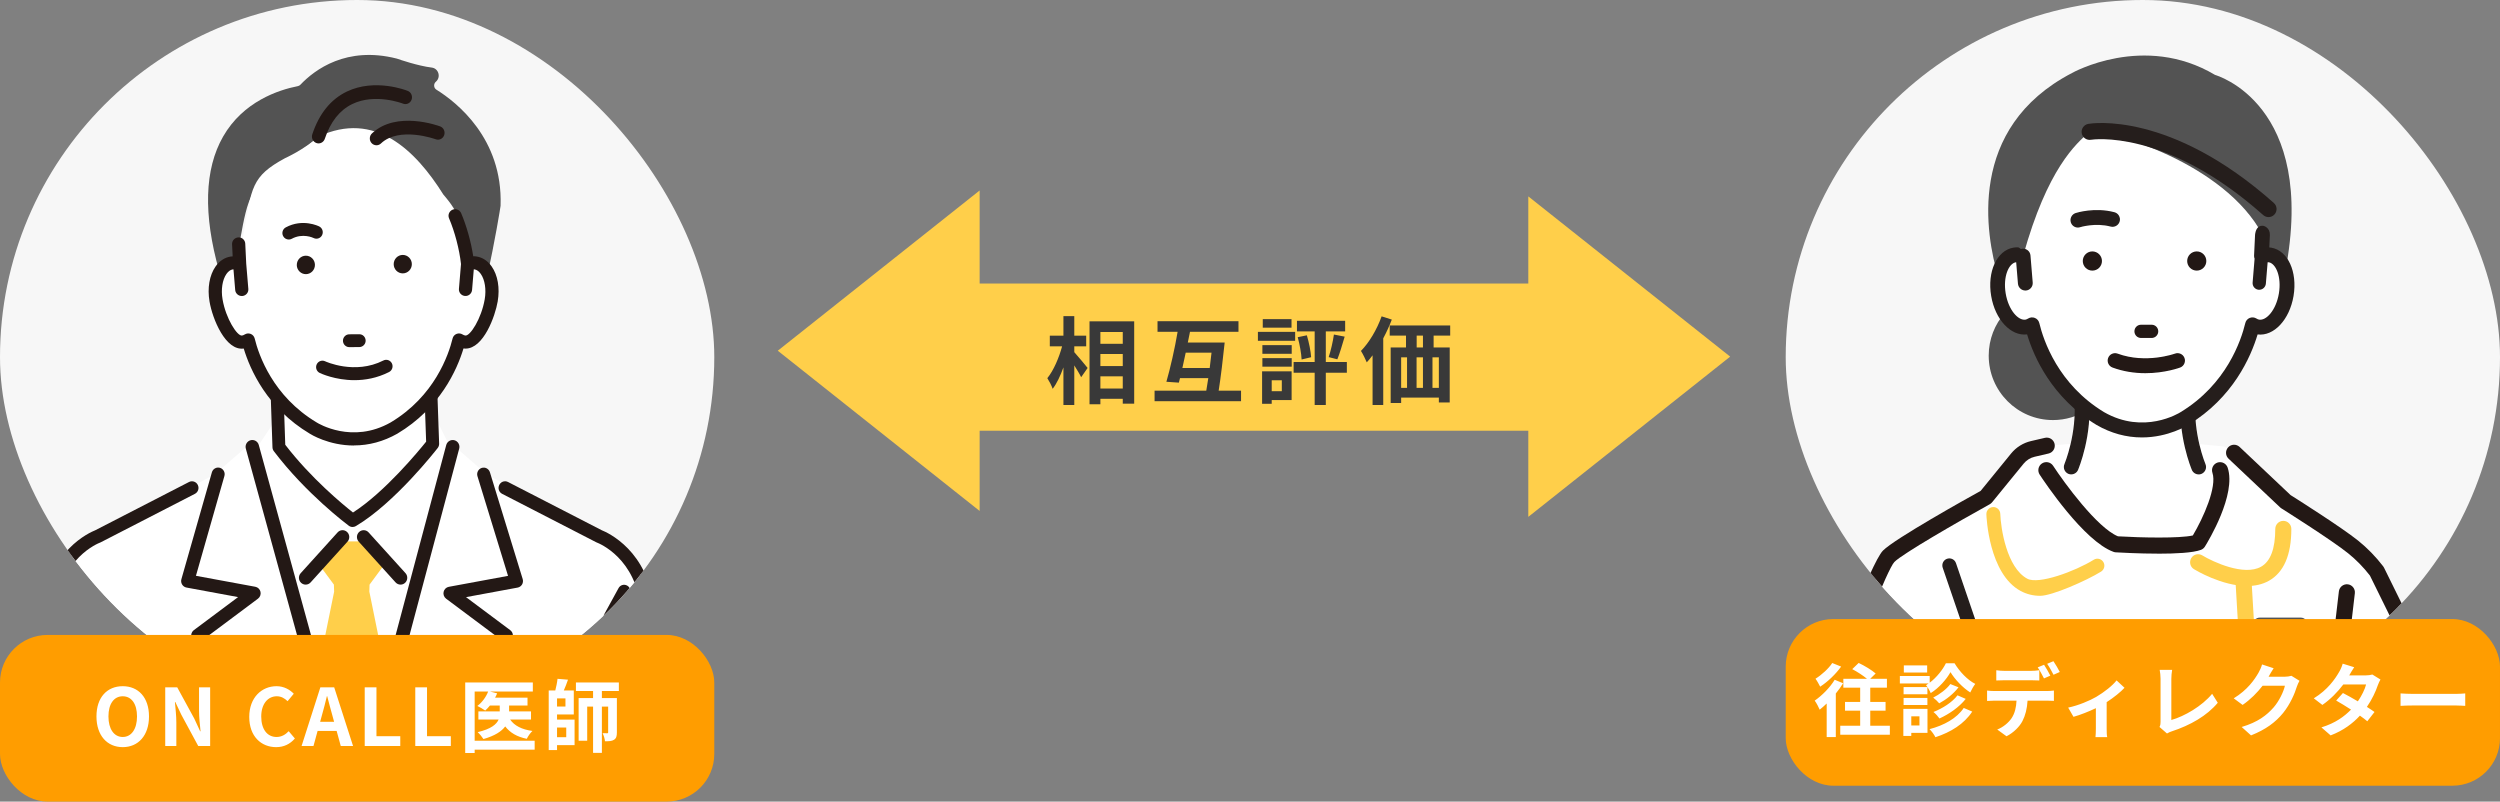 <svg width="315" height="101" viewBox="0 0 315 101" fill="none" xmlns="http://www.w3.org/2000/svg">
<rect x="0" y="0" width="315" height="101" fill="#808080" stroke="none"/>
<g clip-path="url(#clip0_143_5989)">
<rect x="0" width="90" height="90" rx="45" fill="#F7F7F7"/>
<path d="M84.922 114.738C84.922 114.721 84.928 114.688 84.928 114.629L82.119 77.156C82.119 77.156 81.832 70.401 76.06 67.913L61.409 59.806L61.4 59.8L61.444 59.75L61.296 59.738L57.005 56.009L44.195 57.17L31.384 56.009L27.094 59.738L26.946 59.75L26.99 59.8L26.981 59.806L12.33 67.58C6.555 70.071 6.271 76.823 6.271 76.823L3.462 114.626C3.462 114.685 3.462 114.721 3.468 114.735C3.462 114.824 3.459 114.847 3.468 114.735C3.479 114.803 3.508 114.488 3.537 114.149C3.537 114.258 3.531 114.449 3.52 114.75C3.508 114.974 3.491 115.234 3.476 115.531H84.922C84.905 115.234 84.89 114.977 84.879 114.75C84.867 114.449 84.861 114.258 84.861 114.149C84.887 114.488 84.916 114.806 84.931 114.735C84.94 114.847 84.937 114.821 84.931 114.735L84.922 114.738Z" fill="white"/>
<path d="M43.627 53.288L34.977 52.495L32.605 56.074L44.03 101.492L56.594 56.079L55.206 53.288H43.627Z" fill="white"/>
<path d="M35.142 56.339L34.739 44.434H54.113L54.516 55.929C54.516 55.929 49.269 62.701 44.425 65.575C44.425 65.575 39.178 61.675 35.142 56.339V56.339Z" fill="white"/>
<path d="M44.425 66.401C44.257 66.401 44.089 66.348 43.947 66.242C43.73 66.079 38.561 62.211 34.499 56.843C34.395 56.707 34.337 56.539 34.331 56.368L33.928 44.464C33.919 44.24 34.004 44.022 34.157 43.862C34.311 43.7 34.523 43.609 34.743 43.609H54.117C54.554 43.609 54.914 43.962 54.928 44.405L55.331 55.897C55.337 56.091 55.276 56.283 55.157 56.439C54.94 56.719 49.757 63.37 44.837 66.289C44.709 66.365 44.567 66.401 44.428 66.401H44.425ZM35.946 56.044C39.175 60.251 43.179 63.553 44.477 64.576C48.501 61.993 52.766 56.807 53.693 55.649L53.328 45.26H35.578L35.943 56.041L35.946 56.044Z" fill="#231815"/>
<path d="M46.535 74.555L46.564 73.662L48.761 70.684L46.741 68.22H41.894L39.873 70.684L42.071 73.662L42.1 74.555L40.076 84.511L42.555 95.741L43.227 97.931C43.239 98.273 43.427 100.805 43.767 100.805L44.036 101.489L44.978 101.08L46.19 97.931L46.022 99.547L48.561 84.508L46.538 74.552L46.535 74.555Z" fill="#FFCF4A"/>
<path d="M38.513 73.662C38.307 73.662 38.101 73.588 37.939 73.435C37.594 73.114 37.571 72.568 37.89 72.218L42.537 67.082C42.853 66.731 43.389 66.707 43.734 67.032C44.079 67.353 44.102 67.898 43.783 68.249L39.136 73.385C38.968 73.571 38.742 73.662 38.513 73.662V73.662Z" fill="#231815"/>
<path d="M50.468 73.662C50.239 73.662 50.01 73.568 49.845 73.385L45.198 68.249C44.882 67.898 44.902 67.353 45.247 67.032C45.592 66.71 46.129 66.731 46.444 67.082L51.092 72.217C51.407 72.568 51.387 73.114 51.042 73.435C50.88 73.588 50.674 73.662 50.468 73.662Z" fill="#231815"/>
<path d="M43.97 105.708C43.883 105.708 43.796 105.693 43.709 105.667C43.262 105.522 43.019 105.036 43.161 104.582L44.094 101.637L56.224 56.079C56.345 55.62 56.812 55.348 57.261 55.472C57.714 55.596 57.98 56.071 57.858 56.528L45.724 102.105C45.724 102.105 45.718 102.132 45.712 102.144L44.773 105.107C44.657 105.472 44.323 105.705 43.967 105.705L43.97 105.708Z" fill="#231815"/>
<path d="M43.223 98.792C42.852 98.792 42.513 98.541 42.409 98.161L30.975 56.533C30.851 56.076 31.111 55.599 31.564 55.472C32.013 55.345 32.483 55.611 32.607 56.071L44.041 97.698C44.165 98.155 43.904 98.633 43.452 98.759C43.377 98.78 43.299 98.792 43.223 98.792V98.792Z" fill="#231815"/>
<path d="M59.569 88.462C59.122 88.462 58.748 88.105 58.722 87.645C58.696 87.17 59.056 86.763 59.522 86.74L69.756 86.192C70.222 86.162 70.623 86.531 70.646 87.005C70.672 87.48 70.312 87.887 69.846 87.91L59.612 88.459C59.598 88.459 59.583 88.459 59.566 88.459L59.569 88.462Z" fill="#231815"/>
<path d="M17.208 115.26C16.802 115.26 16.455 114.947 16.414 114.529L13.469 84.145L8.393 74.549C8.181 74.157 8.323 73.662 8.709 73.447C9.094 73.231 9.581 73.376 9.793 73.768L14.947 83.509C14.999 83.606 15.031 83.709 15.043 83.818L18.006 114.364C18.049 114.809 17.727 115.207 17.29 115.251C17.264 115.251 17.237 115.254 17.211 115.254L17.208 115.26Z" fill="#231815"/>
<path d="M70.517 115.26C70.491 115.26 70.465 115.26 70.439 115.257C70.001 115.213 69.68 114.815 69.723 114.37L72.686 83.824C72.697 83.715 72.729 83.609 72.781 83.515L77.936 74.104C78.147 73.712 78.632 73.565 79.02 73.783C79.406 73.998 79.548 74.49 79.336 74.885L74.26 84.148L71.315 114.532C71.274 114.95 70.926 115.263 70.52 115.263L70.517 115.26Z" fill="#231815"/>
<path d="M4.385 95.516C4.356 95.516 4.327 95.516 4.295 95.511C3.843 95.46 3.518 95.051 3.564 94.591L5.449 76.737C6.037 69.379 11.365 67.064 11.995 66.817L23.816 60.732C24.222 60.525 24.715 60.687 24.921 61.1C25.127 61.513 24.964 62.014 24.558 62.223L12.696 68.329C12.667 68.344 12.635 68.359 12.603 68.37C12.403 68.447 7.608 70.322 7.084 76.896L5.196 94.771C5.15 95.198 4.796 95.516 4.382 95.516H4.385Z" fill="#231815"/>
<path d="M83.446 95.516C83.031 95.516 82.674 95.198 82.631 94.77L80.747 76.917C80.219 70.322 75.424 68.447 75.221 68.367C75.192 68.355 75.16 68.344 75.132 68.329L63.269 62.223C62.863 62.014 62.701 61.513 62.907 61.1C63.112 60.687 63.605 60.522 64.011 60.731L75.833 66.816C76.462 67.064 81.787 69.378 82.379 76.757L84.263 94.591C84.312 95.051 83.985 95.46 83.533 95.51C83.504 95.513 83.472 95.516 83.443 95.516H83.446Z" fill="#231815"/>
<path d="M54.99 11.303C54.822 11.2 54.718 11.023 54.703 10.823C54.689 10.625 54.764 10.437 54.909 10.31L54.941 10.28C55.237 10.015 55.347 9.614 55.234 9.228C55.118 8.839 54.805 8.567 54.414 8.517C52.645 8.299 50.317 7.494 50.059 7.403C50.03 7.391 50.002 7.382 49.97 7.376C43.673 5.782 39.672 8.759 37.849 10.675C37.762 10.767 37.652 10.829 37.53 10.852C35.098 11.33 30.637 12.789 28.109 17.211C25.763 21.315 25.595 26.996 27.601 34.116C27.714 33.957 27.941 34.302 28.21 34.835C28.813 34.65 29.459 34.667 29.874 34.65L30.219 30.431C31.309 24.29 31.555 24.222 35.231 20.44C35.231 20.44 37.753 19.331 39.667 17.63C47.076 14.228 51.99 19.331 55.709 25.165C57.988 27.079 59.153 34.806 59.153 34.806C60.151 34.378 60.875 34.402 61.403 34.667C62.299 30.764 63.058 26.109 63.073 25.929V25.876C63.357 17.435 57.518 12.875 54.993 11.303H54.99Z" fill="#535353"/>
<path d="M40.135 17.208C47.203 13.906 52.317 18.859 55.865 24.517C55.865 24.517 57.981 26.919 57.335 27.191C57.532 27.656 58.019 29.352 58.402 30.876C58.657 31.89 58.865 32.827 58.912 33.276C59.245 33.137 59.59 33.087 59.932 33.143C61.411 33.391 62.286 35.501 61.883 37.857C61.48 40.212 59.955 43.343 58.474 43.099C58.242 43.06 58.025 42.969 57.825 42.845C57.306 44.977 55.453 50.472 49.621 53.954C44.252 56.996 39.48 53.954 39.48 53.954C33.647 50.472 31.792 44.974 31.276 42.845C31.076 42.972 30.859 43.06 30.627 43.099C29.145 43.343 27.62 40.215 27.218 37.857C26.815 35.501 27.69 33.391 29.169 33.143C29.511 33.087 29.858 33.14 30.192 33.276L30.667 29.573C31.708 23.617 31.656 22.238 35.911 19.932C35.911 19.932 38.318 18.859 40.141 17.208H40.135Z" fill="white"/>
<path d="M60.053 32.459C59.877 32.43 59.697 32.421 59.517 32.433C59.245 30.593 58.682 28.547 57.986 26.922C57.836 26.569 57.424 26.404 57.065 26.554C56.708 26.704 56.54 27.111 56.691 27.462C57.427 29.184 58.004 31.41 58.21 33.291L57.949 36.427C57.917 36.81 58.204 37.144 58.592 37.176C58.613 37.176 58.63 37.176 58.65 37.176C59.013 37.176 59.32 36.902 59.349 36.539L59.575 33.821C59.659 33.815 59.74 33.815 59.819 33.827C60.758 33.983 61.555 35.631 61.193 37.742C60.772 40.204 59.326 42.533 58.595 42.415C58.465 42.391 58.337 42.341 58.201 42.259C58.01 42.141 57.772 42.117 57.56 42.203C57.352 42.288 57.195 42.465 57.143 42.683C56.633 44.782 54.841 50.027 49.272 53.352C44.358 56.136 40.042 53.485 39.845 53.361C34.261 50.027 32.47 44.785 31.96 42.683C31.907 42.465 31.751 42.285 31.539 42.203C31.331 42.117 31.09 42.141 30.899 42.259C30.765 42.341 30.635 42.394 30.507 42.415C29.774 42.539 28.33 40.204 27.91 37.742C27.55 35.631 28.345 33.983 29.284 33.827C29.365 33.815 29.446 33.812 29.53 33.821L29.756 36.539C29.785 36.902 30.093 37.176 30.455 37.176C30.475 37.176 30.493 37.176 30.513 37.176C30.899 37.144 31.189 36.81 31.157 36.427L30.89 33.237L30.768 30.708C30.751 30.325 30.423 30.03 30.032 30.047C29.643 30.065 29.345 30.39 29.362 30.773L29.443 32.43C29.31 32.43 29.18 32.441 29.049 32.462C27.159 32.778 26.049 35.198 26.521 37.975C26.898 40.183 28.519 44.151 30.742 43.786C30.759 43.783 30.78 43.78 30.797 43.777C31.565 46.38 33.673 51.303 39.097 54.541C39.236 54.629 41.459 56.012 44.59 56.012C46.199 56.012 48.052 55.646 49.982 54.552C55.424 51.303 57.534 46.38 58.3 43.777C58.32 43.78 58.337 43.783 58.358 43.789C58.453 43.803 58.549 43.812 58.645 43.812C60.711 43.812 62.216 40.089 62.575 37.978C63.048 35.201 61.938 32.78 60.048 32.465L60.053 32.459Z" fill="#231815"/>
<path d="M44.594 56.135C41.402 56.135 39.13 54.706 39.034 54.644C33.659 51.436 31.517 46.592 30.711 43.916C28.432 44.234 26.78 40.227 26.4 37.993C26.11 36.295 26.389 34.685 27.16 33.579C27.647 32.884 28.293 32.453 29.032 32.329C29.125 32.315 29.221 32.303 29.314 32.3L29.241 30.776C29.23 30.561 29.305 30.351 29.45 30.189C29.601 30.021 29.806 29.924 30.033 29.912C30.491 29.882 30.879 30.242 30.902 30.693L31.024 33.223L31.291 36.41C31.308 36.625 31.241 36.834 31.102 37.002C30.957 37.173 30.754 37.279 30.531 37.297C30.508 37.297 30.485 37.297 30.462 37.297C30.033 37.297 29.67 36.967 29.635 36.542L29.418 33.939C29.377 33.939 29.343 33.942 29.308 33.948C29.029 33.995 28.763 34.193 28.534 34.517C28.018 35.254 27.829 36.477 28.041 37.713C28.458 40.16 29.899 42.377 30.494 42.279C30.607 42.259 30.72 42.214 30.838 42.141C31.065 41.999 31.346 41.976 31.592 42.073C31.839 42.173 32.024 42.385 32.088 42.642C32.595 44.726 34.372 49.93 39.915 53.237C40.098 53.352 44.374 55.973 49.218 53.229C54.743 49.93 56.52 44.726 57.028 42.642C57.088 42.385 57.274 42.17 57.523 42.073C57.77 41.973 58.051 41.999 58.277 42.138C58.396 42.211 58.512 42.259 58.625 42.276C59.228 42.38 60.657 40.151 61.075 37.71C61.286 36.477 61.095 35.251 60.582 34.517C60.353 34.19 60.086 33.992 59.805 33.945C59.77 33.939 59.735 33.936 59.697 33.936L59.48 36.539C59.442 36.984 59.042 37.332 58.584 37.291C58.361 37.273 58.158 37.167 58.013 36.996C57.874 36.828 57.807 36.619 57.825 36.404L58.086 33.267C57.883 31.427 57.306 29.207 56.578 27.503C56.494 27.303 56.491 27.082 56.572 26.878C56.657 26.672 56.816 26.51 57.022 26.421C57.442 26.244 57.929 26.442 58.106 26.861C58.781 28.441 59.347 30.46 59.628 32.288C59.779 32.282 59.929 32.297 60.077 32.321C60.816 32.444 61.463 32.878 61.95 33.573C62.724 34.679 62.999 36.286 62.709 37.984C62.391 39.844 60.927 43.924 58.654 43.924C58.567 43.921 58.483 43.918 58.399 43.907C57.59 46.584 55.448 51.43 50.056 54.647C48.325 55.628 46.49 56.124 44.6 56.124L44.594 56.135ZM30.798 43.644C30.853 43.644 30.905 43.68 30.922 43.736C31.694 46.351 33.79 51.215 39.167 54.425C39.263 54.487 41.478 55.879 44.597 55.879C46.444 55.879 48.238 55.392 49.928 54.434C55.317 51.218 57.416 46.351 58.187 43.736C58.205 43.671 58.268 43.632 58.335 43.647L58.387 43.656C58.477 43.671 58.576 43.677 58.654 43.677C60.651 43.677 62.118 39.947 62.46 37.951C62.736 36.345 62.466 34.767 61.744 33.733C61.298 33.096 60.709 32.698 60.037 32.586C59.868 32.559 59.697 32.55 59.529 32.559C59.463 32.568 59.405 32.515 59.396 32.45C59.123 30.613 58.555 28.567 57.874 26.973C57.752 26.684 57.413 26.548 57.117 26.672C56.972 26.731 56.862 26.843 56.807 26.984C56.752 27.123 56.755 27.273 56.813 27.409C57.549 29.137 58.135 31.383 58.341 33.273L58.08 36.436C58.068 36.584 58.112 36.725 58.207 36.84C58.306 36.961 58.448 37.032 58.605 37.046C58.622 37.046 58.636 37.046 58.654 37.046C58.953 37.046 59.202 36.819 59.228 36.528L59.454 33.809C59.46 33.747 59.509 33.697 59.57 33.691C59.671 33.682 59.764 33.685 59.845 33.7C60.193 33.759 60.518 33.992 60.788 34.375C61.35 35.177 61.55 36.445 61.324 37.763C60.918 40.136 59.463 42.689 58.581 42.542C58.434 42.518 58.289 42.459 58.141 42.368C57.984 42.27 57.787 42.253 57.613 42.324C57.442 42.391 57.315 42.539 57.271 42.716C56.755 44.832 54.952 50.115 49.34 53.464C44.365 56.286 39.964 53.588 39.782 53.47C34.158 50.112 32.355 44.829 31.841 42.713C31.798 42.536 31.671 42.388 31.499 42.321C31.326 42.25 31.128 42.267 30.972 42.368C30.824 42.459 30.682 42.518 30.534 42.542C29.653 42.689 28.198 40.145 27.789 37.766C27.563 36.448 27.766 35.18 28.325 34.378C28.595 33.995 28.919 33.762 29.267 33.703C29.351 33.691 29.441 33.688 29.546 33.694C29.606 33.7 29.656 33.75 29.662 33.812L29.888 36.53C29.914 36.837 30.192 37.076 30.508 37.046C30.667 37.035 30.807 36.961 30.908 36.84C31.004 36.725 31.047 36.584 31.036 36.436L30.769 33.246L30.647 30.711C30.633 30.395 30.363 30.16 30.044 30.174C29.888 30.183 29.743 30.251 29.638 30.366C29.54 30.475 29.491 30.616 29.496 30.764L29.577 32.421C29.577 32.456 29.566 32.492 29.543 32.515C29.519 32.542 29.485 32.556 29.45 32.556C29.325 32.556 29.198 32.565 29.076 32.586C28.406 32.698 27.815 33.093 27.371 33.73C26.649 34.764 26.38 36.342 26.655 37.949C27.026 40.112 28.601 44.004 30.728 43.653L30.778 43.644C30.778 43.644 30.795 43.644 30.801 43.644H30.798Z" fill="#231815"/>
<path d="M49.605 33.293C49.61 33.936 50.126 34.452 50.758 34.446C51.39 34.44 51.898 33.915 51.892 33.273C51.886 32.63 51.37 32.114 50.741 32.12C50.109 32.126 49.602 32.651 49.605 33.29V33.293Z" fill="#231815"/>
<path d="M37.394 33.391C37.4 34.033 37.916 34.549 38.548 34.543C39.18 34.537 39.687 34.013 39.682 33.37C39.676 32.727 39.16 32.211 38.531 32.217C37.899 32.223 37.391 32.748 37.397 33.388L37.394 33.391Z" fill="#231815"/>
<path d="M45.282 43.627C45.668 43.624 45.975 43.305 45.972 42.913C45.969 42.521 45.656 42.209 45.271 42.212L44.001 42.22C43.615 42.223 43.308 42.542 43.311 42.934C43.314 43.326 43.627 43.639 44.013 43.636L45.282 43.627Z" fill="#231815"/>
<path d="M43.706 43.677C43.613 43.638 43.526 43.58 43.451 43.506C43.3 43.355 43.216 43.152 43.213 42.937C43.213 42.722 43.291 42.518 43.442 42.365C43.59 42.212 43.79 42.126 44.001 42.123L45.271 42.114C45.483 42.114 45.683 42.194 45.834 42.347C45.984 42.498 46.068 42.701 46.071 42.916C46.071 43.131 45.993 43.335 45.842 43.488C45.694 43.641 45.494 43.727 45.283 43.73L44.013 43.739C43.906 43.739 43.801 43.718 43.706 43.68V43.677ZM45.503 42.356C45.431 42.327 45.352 42.312 45.271 42.312L44.001 42.321C43.842 42.321 43.691 42.386 43.578 42.503C43.465 42.618 43.404 42.772 43.407 42.934C43.407 43.096 43.471 43.249 43.587 43.364C43.7 43.479 43.851 43.541 44.01 43.538L45.28 43.529C45.439 43.529 45.59 43.465 45.703 43.347C45.816 43.232 45.877 43.078 45.874 42.916C45.874 42.754 45.81 42.601 45.694 42.486C45.639 42.43 45.573 42.386 45.5 42.356H45.503Z" fill="#231815"/>
<path d="M36.381 30.18C36.094 30.18 35.818 30.024 35.673 29.747C35.468 29.352 35.615 28.859 36.007 28.65C38.143 27.5 40.144 28.491 40.228 28.535C40.622 28.736 40.781 29.222 40.584 29.626C40.387 30.027 39.909 30.189 39.517 29.991C39.451 29.959 38.14 29.34 36.755 30.089C36.636 30.154 36.508 30.183 36.381 30.183V30.18Z" fill="#231815"/>
<path d="M44.662 47.901C42.221 47.901 40.4 47.047 40.284 46.99C39.887 46.799 39.716 46.315 39.905 45.909C40.093 45.505 40.569 45.331 40.966 45.522C41.003 45.54 44.7 47.256 48.306 45.422C48.7 45.222 49.181 45.384 49.378 45.785C49.576 46.186 49.416 46.675 49.022 46.876C47.5 47.648 45.99 47.901 44.662 47.901V47.901Z" fill="#231815"/>
<path d="M40.141 17.94C40.066 17.94 39.988 17.928 39.912 17.901C39.544 17.772 39.347 17.353 39.472 16.973C40.324 14.405 41.765 12.615 43.756 11.66C47.264 9.974 51.175 11.51 51.337 11.578C51.702 11.725 51.882 12.149 51.74 12.524C51.598 12.901 51.189 13.087 50.824 12.943C50.789 12.928 47.296 11.569 44.342 12.993C42.716 13.777 41.527 15.274 40.808 17.45C40.707 17.754 40.434 17.945 40.139 17.945L40.141 17.94Z" fill="#231815"/>
<path d="M40.138 18.069C40.045 18.069 39.956 18.055 39.866 18.022C39.431 17.869 39.199 17.379 39.347 16.928C40.211 14.325 41.675 12.512 43.698 11.539C47.258 9.829 51.215 11.386 51.38 11.454C51.809 11.625 52.021 12.126 51.856 12.568C51.775 12.783 51.615 12.954 51.409 13.046C51.206 13.137 50.98 13.14 50.774 13.057C50.74 13.043 47.293 11.707 44.394 13.105C42.802 13.874 41.634 15.348 40.927 17.486C40.811 17.834 40.495 18.069 40.138 18.069ZM47.426 10.997C46.29 10.997 45.026 11.188 43.808 11.772C41.849 12.713 40.428 14.476 39.587 17.011C39.483 17.326 39.645 17.668 39.95 17.777C40.248 17.884 40.584 17.71 40.686 17.403C41.416 15.195 42.628 13.671 44.286 12.872C47.293 11.424 50.835 12.804 50.87 12.819C51.012 12.878 51.169 12.872 51.308 12.81C51.453 12.745 51.563 12.627 51.618 12.477C51.734 12.167 51.586 11.816 51.288 11.695C51.183 11.654 49.522 11 47.423 11L47.426 10.997Z" fill="#231815"/>
<path d="M47.428 18.175C47.237 18.175 47.045 18.096 46.906 17.94C46.642 17.642 46.663 17.179 46.95 16.905C49.968 14.045 55.2 15.967 55.42 16.05C55.789 16.188 55.977 16.607 55.844 16.987C55.71 17.368 55.304 17.562 54.936 17.427C54.89 17.409 50.289 15.726 47.906 17.987C47.77 18.116 47.599 18.178 47.428 18.178V18.175Z" fill="#231815"/>
<path d="M47.432 18.305C47.197 18.305 46.974 18.202 46.814 18.025C46.504 17.674 46.527 17.129 46.867 16.81C49.937 13.901 55.244 15.843 55.468 15.929C55.9 16.091 56.123 16.586 55.966 17.032C55.891 17.25 55.734 17.424 55.531 17.521C55.331 17.618 55.105 17.627 54.897 17.547C54.85 17.53 50.307 15.888 47.997 18.078C47.843 18.226 47.643 18.305 47.432 18.305V18.305ZM51.421 15.469C49.925 15.469 48.284 15.817 47.038 16.999C46.8 17.223 46.785 17.606 47.003 17.851C47.212 18.084 47.594 18.105 47.82 17.889C50.247 15.59 54.934 17.285 54.981 17.303C55.126 17.356 55.279 17.35 55.418 17.285C55.56 17.217 55.668 17.096 55.723 16.943C55.833 16.631 55.676 16.283 55.375 16.171C55.247 16.123 53.467 15.472 51.418 15.472L51.421 15.469Z" fill="#231815"/>
<path d="M39.934 103.152C39.673 103.152 39.415 103.025 39.256 102.79L24.236 80.543C23.984 80.171 24.071 79.665 24.427 79.396L29.999 75.233L23.497 74.031C23.268 73.989 23.068 73.851 22.946 73.647C22.824 73.447 22.79 73.202 22.856 72.975L26.697 59.514C26.825 59.072 27.28 58.815 27.715 58.945C28.15 59.075 28.402 59.538 28.274 59.98L24.688 72.551L32.171 73.933C32.492 73.992 32.75 74.243 32.823 74.567C32.895 74.891 32.774 75.231 32.51 75.428L26.042 80.26L40.609 101.837C40.867 102.218 40.772 102.739 40.398 102.999C40.256 103.099 40.093 103.146 39.934 103.146V103.152Z" fill="#231815"/>
<path d="M45.486 110.124C45.335 110.124 45.181 110.083 45.045 109.995C44.663 109.747 44.55 109.231 44.793 108.842L62.7 80.284L56.209 75.434C55.945 75.236 55.821 74.897 55.896 74.573C55.968 74.249 56.226 73.998 56.548 73.939L64.013 72.559L60.16 60.003C60.024 59.564 60.268 59.095 60.7 58.957C61.131 58.818 61.592 59.066 61.729 59.505L65.86 72.966C65.929 73.196 65.9 73.444 65.778 73.647C65.657 73.851 65.454 73.995 65.222 74.037L58.719 75.239L64.291 79.402C64.639 79.662 64.729 80.154 64.497 80.525L46.176 109.744C46.019 109.995 45.752 110.13 45.483 110.13L45.486 110.124Z" fill="#231815"/>
</g>
<g clip-path="url(#clip1_143_5989)">
<rect x="225" width="90" height="90" rx="45" fill="#F7F7F7"/>
<g clip-path="url(#clip2_143_5989)">
<path d="M256.039 40.925C255.828 41.057 255.601 41.153 255.357 41.194C254.345 41.364 253.32 40.647 252.605 39.433C251.341 40.863 250.577 42.744 250.577 44.809C250.577 49.293 254.2 52.928 258.67 52.928C260.273 52.928 261.769 52.46 263.025 51.651C258.166 47.979 256.526 42.981 256.034 40.925H256.039Z" fill="#535353"/>
<path d="M261.835 43.441C261.835 43.441 264.904 58.519 257.472 65.325H279.773C279.773 65.325 274.278 63.381 276.055 43.279L261.835 43.441Z" fill="white"/>
<path d="M313.815 101.132L313.017 101.302C312.212 91.856 299.554 71.07 299.554 71.07C297.471 67.754 290.378 64.289 287.722 62.536C287.073 62.109 286.358 61.487 285.759 60.737C285.09 59.895 284.499 58.996 284.028 58.474C283.123 57.475 281.434 56.708 280.17 56.252L274.315 55.697C271.213 55.403 268.094 55.378 264.987 55.614L257.889 56.161C256.365 56.667 254.998 58.644 253.886 59.804C252.957 60.778 251.655 61.943 250.222 62.648C246.157 64.645 237.369 70.365 236.465 72.74C236.465 72.74 226.202 97.994 225.397 107.44L245.962 109.894L240.992 155.643L250.048 156.779C280.988 159.05 301.512 155.254 301.512 155.254L294.947 106.433L313.815 101.132Z" fill="white"/>
<path d="M248.483 108.957C248.049 108.957 247.698 108.605 247.698 108.169L248.578 82.335L244.876 71.501C244.735 71.09 244.954 70.643 245.363 70.502C245.772 70.361 246.219 70.581 246.359 70.991L250.102 81.95C250.131 82.033 250.143 82.12 250.143 82.207L249.263 108.169C249.263 108.605 248.912 108.957 248.478 108.957H248.483Z" fill="#251E1C"/>
<path d="M248.483 109.056C247.995 109.056 247.598 108.658 247.598 108.169L248.478 82.352L244.781 71.534C244.624 71.07 244.868 70.564 245.33 70.406C245.553 70.328 245.793 70.344 246.008 70.448C246.219 70.552 246.38 70.734 246.454 70.958L250.197 81.916C250.23 82.008 250.247 82.107 250.247 82.202L249.367 108.165C249.367 108.654 248.97 109.052 248.483 109.052V109.056ZM245.62 70.56C245.545 70.56 245.471 70.572 245.396 70.597C245.037 70.722 244.847 71.111 244.971 71.472L248.673 82.306C248.673 82.306 248.677 82.327 248.677 82.339L247.797 108.173C247.797 108.555 248.102 108.862 248.483 108.862C248.863 108.862 249.168 108.555 249.168 108.173L250.048 82.211C250.048 82.136 250.036 82.061 250.011 81.987L246.268 71.028C246.21 70.854 246.086 70.713 245.921 70.634C245.826 70.589 245.723 70.564 245.62 70.564V70.56Z" fill="#251E1C"/>
<path d="M262.806 49.567C262.636 49.426 262.417 49.359 262.194 49.38C261.971 49.401 261.773 49.509 261.628 49.679C261.488 49.853 261.422 50.068 261.442 50.292C261.847 54.549 260.224 58.478 260.207 58.515C260.029 58.938 260.228 59.431 260.649 59.614C260.752 59.659 260.864 59.68 260.976 59.68C261.31 59.68 261.612 59.481 261.744 59.17C261.818 58.996 263.553 54.826 263.103 50.135C263.082 49.911 262.975 49.712 262.806 49.567Z" fill="#251E1C"/>
<path d="M260.976 59.775C260.852 59.775 260.728 59.75 260.612 59.701C260.141 59.502 259.918 58.95 260.12 58.478C260.137 58.441 261.752 54.532 261.351 50.3C261.327 50.052 261.401 49.811 261.558 49.616C261.715 49.426 261.938 49.306 262.186 49.281C262.434 49.256 262.678 49.33 262.868 49.488C263.058 49.645 263.178 49.869 263.202 50.118C263.653 54.835 261.909 59.025 261.835 59.203C261.69 59.547 261.351 59.771 260.98 59.771L260.976 59.775ZM262.277 49.471C262.252 49.471 262.227 49.471 262.207 49.471C262.008 49.492 261.831 49.583 261.707 49.737C261.583 49.89 261.521 50.081 261.542 50.28C261.951 54.561 260.315 58.511 260.298 58.548C260.141 58.925 260.315 59.361 260.69 59.522C260.781 59.56 260.881 59.58 260.98 59.58C261.277 59.58 261.546 59.402 261.661 59.129C261.736 58.955 263.458 54.806 263.016 50.139C262.996 49.94 262.905 49.761 262.752 49.637C262.62 49.525 262.455 49.467 262.281 49.467L262.277 49.471Z" fill="#251E1C"/>
<path d="M277.798 58.515C277.782 58.478 276.158 54.549 276.563 50.292C276.584 50.068 276.517 49.853 276.377 49.679C276.236 49.505 276.034 49.401 275.811 49.38C275.588 49.359 275.373 49.426 275.2 49.567C275.026 49.708 274.923 49.911 274.898 50.135C274.452 54.831 276.187 58.996 276.257 59.17C276.389 59.481 276.691 59.68 277.026 59.68C277.137 59.68 277.249 59.659 277.352 59.614C277.777 59.435 277.976 58.942 277.794 58.515H277.798Z" fill="#251E1C"/>
<path d="M277.03 59.775C276.658 59.775 276.319 59.551 276.175 59.207C276.1 59.029 274.357 54.835 274.807 50.122C274.832 49.873 274.948 49.65 275.142 49.492C275.336 49.335 275.576 49.256 275.823 49.285C276.071 49.31 276.294 49.426 276.451 49.621C276.608 49.811 276.683 50.056 276.658 50.304C276.253 54.557 277.873 58.445 277.889 58.482C278.087 58.955 277.868 59.502 277.393 59.705C277.278 59.755 277.158 59.779 277.03 59.779V59.775ZM275.728 49.471C275.559 49.471 275.394 49.529 275.262 49.641C275.109 49.77 275.014 49.944 274.997 50.143C274.555 54.806 276.278 58.959 276.352 59.133C276.468 59.406 276.736 59.585 277.034 59.585C277.133 59.585 277.228 59.564 277.323 59.527C277.699 59.369 277.877 58.93 277.716 58.553C277.695 58.507 276.063 54.582 276.472 50.28C276.493 50.081 276.431 49.89 276.307 49.737C276.183 49.583 276.005 49.488 275.807 49.471C275.782 49.471 275.757 49.471 275.733 49.471H275.728Z" fill="#251E1C"/>
<path d="M257.067 75.073C256.183 75.073 255.365 74.87 254.609 74.468C250.581 72.305 250.292 65.105 250.284 64.799C250.267 64.314 250.647 63.907 251.131 63.891C251.61 63.87 252.019 64.256 252.035 64.737C252.097 66.539 252.833 71.521 255.44 72.918C256.865 73.681 261.463 71.986 263.814 70.527C264.223 70.27 264.764 70.398 265.02 70.813C265.276 71.223 265.148 71.766 264.735 72.023C262.905 73.159 258.555 75.073 257.067 75.073Z" fill="#FFCF4A"/>
<path d="M264.619 52.733C258.517 49.032 256.58 43.192 256.039 40.925C255.828 41.057 255.601 41.153 255.357 41.194C253.808 41.455 252.213 39.636 251.792 37.132C251.37 34.629 252.283 32.387 253.833 32.121C254.192 32.063 254.551 32.117 254.903 32.262C257.96 21.225 261.599 18.062 263.293 16.604C265.784 16.355 280.26 20.495 285.069 29.56L284.941 32.258C285.288 32.113 285.652 32.055 286.011 32.117C287.56 32.378 288.473 34.625 288.052 37.128C287.631 39.632 286.036 41.451 284.487 41.19C284.243 41.149 284.016 41.053 283.805 40.921C283.264 43.184 281.326 49.028 275.224 52.729C275.224 52.729 270.234 55.962 264.619 52.729V52.733Z" fill="white"/>
<path d="M253.837 32.126C254.196 32.068 254.556 32.121 254.907 32.267C257.964 21.229 261.604 18.067 263.297 16.608C265.789 16.359 280.265 20.5 285.073 29.564L284.945 32.262C285.292 32.117 285.656 32.059 286.015 32.121C286.916 32.275 287.602 33.104 287.932 34.264C292.051 13.027 279.1 9.441 279.1 9.441C270.131 4.09 261.075 9.197 261.075 9.197C247.747 16.131 250.214 29.647 251.775 34.873C252.019 33.402 252.779 32.3 253.833 32.121L253.837 32.126Z" fill="#535353"/>
<path d="M263.636 31.678C264.301 31.678 264.847 32.221 264.847 32.888C264.847 33.555 264.305 34.098 263.636 34.098C262.967 34.098 262.43 33.555 262.43 32.888C262.43 32.221 262.971 31.678 263.636 31.678Z" fill="#221815"/>
<path d="M276.79 31.678C277.459 31.678 277.997 32.221 277.997 32.888C277.997 33.555 277.455 34.098 276.79 34.098C276.125 34.098 275.584 33.555 275.584 32.888C275.584 32.221 276.125 31.678 276.79 31.678Z" fill="#221815"/>
<path d="M266.908 27.226C266.797 27.032 266.615 26.895 266.4 26.837C263.958 26.186 261.657 26.907 261.562 26.936C261.124 27.077 260.88 27.55 261.021 27.993C261.133 28.341 261.451 28.578 261.818 28.578C261.905 28.578 261.988 28.565 262.07 28.536C262.091 28.532 264.02 27.935 265.97 28.457C266.416 28.573 266.875 28.308 266.995 27.861C267.053 27.645 267.024 27.417 266.908 27.222V27.226Z" fill="#251E1C"/>
<path d="M261.814 28.673C261.405 28.673 261.05 28.412 260.926 28.022C260.769 27.533 261.042 27.003 261.529 26.845C261.628 26.812 263.942 26.082 266.421 26.741C266.66 26.804 266.863 26.961 266.987 27.177C267.111 27.392 267.144 27.645 267.082 27.885C266.949 28.383 266.437 28.681 265.941 28.549C264.02 28.035 262.112 28.619 262.091 28.627C262 28.656 261.905 28.673 261.81 28.673H261.814ZM264.231 26.659C262.756 26.659 261.653 27.007 261.587 27.027C261.199 27.152 260.98 27.57 261.108 27.964C261.207 28.275 261.492 28.482 261.814 28.482C261.889 28.482 261.967 28.47 262.037 28.449C262.058 28.441 264.008 27.84 265.991 28.37C266.388 28.478 266.792 28.238 266.9 27.844C266.949 27.653 266.925 27.45 266.826 27.28C266.726 27.11 266.565 26.986 266.375 26.936C265.627 26.737 264.892 26.667 264.231 26.667V26.659Z" fill="#251E1C"/>
<path d="M275.158 45.136C274.997 44.705 274.514 44.485 274.084 44.643C274.047 44.655 270.387 45.965 266.788 44.643C266.354 44.485 265.875 44.705 265.714 45.14C265.636 45.352 265.648 45.58 265.739 45.783C265.834 45.986 265.999 46.139 266.21 46.218C267.482 46.686 268.862 46.922 270.316 46.922C272.758 46.922 274.592 46.243 274.667 46.214C274.877 46.135 275.043 45.977 275.133 45.774C275.224 45.571 275.233 45.343 275.154 45.132L275.158 45.136Z" fill="#231815"/>
<path d="M270.316 47.022C268.854 47.022 267.457 46.781 266.177 46.309C265.945 46.222 265.755 46.052 265.652 45.824C265.549 45.596 265.536 45.343 265.623 45.111C265.71 44.879 265.879 44.688 266.107 44.585C266.334 44.481 266.586 44.469 266.817 44.556C270.395 45.874 274.01 44.568 274.047 44.556C274.526 44.377 275.063 44.622 275.245 45.103C275.332 45.335 275.323 45.592 275.22 45.82C275.117 46.048 274.931 46.222 274.7 46.309C274.621 46.338 272.766 47.022 270.316 47.022ZM266.499 44.688C266.392 44.688 266.288 44.713 266.189 44.759C266.007 44.842 265.871 44.991 265.805 45.177C265.735 45.364 265.743 45.567 265.826 45.745C265.908 45.928 266.057 46.064 266.243 46.131C267.503 46.595 268.875 46.831 270.316 46.831C272.737 46.831 274.559 46.16 274.634 46.131C274.819 46.06 274.968 45.923 275.047 45.741C275.129 45.559 275.133 45.36 275.067 45.173C274.923 44.792 274.497 44.597 274.113 44.738C274.076 44.751 270.415 46.085 266.751 44.738C266.668 44.709 266.582 44.692 266.495 44.692L266.499 44.688Z" fill="#231815"/>
<path d="M269.767 42.487H271.11C271.515 42.487 271.845 42.156 271.845 41.75C271.845 41.343 271.515 41.012 271.11 41.012H269.767C269.362 41.012 269.032 41.343 269.032 41.75C269.032 42.156 269.362 42.487 269.767 42.487Z" fill="#231815"/>
<path d="M271.11 42.583H269.767C269.308 42.583 268.937 42.21 268.937 41.75C268.937 41.289 269.308 40.916 269.767 40.916H271.11C271.568 40.916 271.94 41.289 271.94 41.75C271.94 42.21 271.568 42.583 271.11 42.583ZM269.767 41.107C269.416 41.107 269.127 41.397 269.127 41.75C269.127 42.102 269.416 42.392 269.767 42.392H271.11C271.461 42.392 271.75 42.102 271.75 41.75C271.75 41.397 271.461 41.107 271.11 41.107H269.767Z" fill="#231815"/>
<path d="M286.168 31.205C286.09 31.193 286.011 31.185 285.929 31.176L286.003 29.614C286.036 28.681 285.239 28.466 285.226 28.462C284.97 28.412 284.747 28.462 284.565 28.602C284.185 28.905 284.14 29.535 284.136 29.61L284.012 32.225C284.007 32.353 284.032 32.478 284.078 32.594L283.83 35.607C283.793 36.067 284.136 36.473 284.594 36.511C284.619 36.511 284.64 36.511 284.664 36.511C285.098 36.511 285.462 36.171 285.499 35.74L285.722 33.046C285.767 33.046 285.817 33.037 285.862 33.046C286.751 33.195 287.494 34.849 287.139 36.979C286.78 39.105 285.544 40.423 284.648 40.274C284.536 40.253 284.429 40.208 284.309 40.133C284.061 39.976 283.735 39.947 283.462 40.059C283.185 40.17 282.975 40.415 282.909 40.705C282.38 42.914 280.529 48.427 274.749 51.933C274.563 52.053 270.118 54.806 265.103 51.925C259.331 48.423 257.48 42.91 256.952 40.705C256.881 40.411 256.675 40.17 256.394 40.059C256.117 39.947 255.799 39.976 255.547 40.133C255.427 40.208 255.32 40.253 255.208 40.274C254.316 40.419 253.076 39.105 252.717 36.979C252.362 34.849 253.101 33.199 253.994 33.046C254.006 33.046 254.023 33.046 254.039 33.046L254.262 35.748C254.303 36.229 254.708 36.606 255.192 36.606C255.216 36.606 255.241 36.606 255.27 36.606C255.782 36.565 256.163 36.113 256.121 35.599L255.84 32.192C255.82 31.943 255.704 31.715 255.514 31.553C255.324 31.392 255.084 31.317 254.836 31.334C254.766 31.338 254.696 31.355 254.634 31.375L254.398 31.205C254.37 31.185 254.332 31.172 254.295 31.168C254.097 31.156 253.894 31.168 253.692 31.201C251.606 31.553 250.37 34.231 250.887 37.29C251.391 40.286 253.374 42.388 255.415 42.135C256.262 44.958 258.513 50.114 264.169 53.546C265.979 54.59 267.904 55.117 269.887 55.117C273.233 55.117 275.642 53.587 275.737 53.525C281.363 50.114 283.611 44.962 284.458 42.139C286.503 42.396 288.482 40.291 288.986 37.294C289.498 34.235 288.267 31.562 286.181 31.205H286.168Z" fill="#251E1C"/>
<path d="M285.838 27.355C285.598 27.355 285.358 27.272 285.164 27.098C272.828 16.123 263.562 17.594 263.471 17.611C262.917 17.706 262.397 17.337 262.298 16.786C262.203 16.235 262.57 15.708 263.12 15.609C263.533 15.534 273.448 13.955 286.507 25.577C286.924 25.95 286.965 26.592 286.594 27.011C286.395 27.239 286.114 27.355 285.834 27.355H285.838Z" fill="#251E1C"/>
<path d="M271.952 69.76C269.474 69.76 267.057 69.619 266.59 69.594C266.495 69.59 266.4 69.569 266.309 69.536C262.574 68.197 257.559 60.654 256.997 59.8C256.691 59.332 256.819 58.702 257.286 58.395C257.753 58.088 258.381 58.217 258.691 58.685C260.087 60.82 264.231 66.498 266.863 67.576C269.804 67.75 274.621 67.849 276.298 67.468C277.637 65.213 279.36 61.35 278.765 59.568C278.587 59.033 278.876 58.461 279.405 58.283C279.934 58.105 280.508 58.395 280.686 58.925C281.81 62.312 278.228 68.21 277.819 68.869C277.699 69.059 277.525 69.204 277.315 69.283C276.311 69.66 274.105 69.764 271.948 69.764L271.952 69.76Z" fill="#231815"/>
<path d="M230.049 90.413C229.933 90.413 229.817 90.392 229.706 90.351C229.181 90.16 228.908 89.576 229.098 89.05C230.623 84.826 235.709 70.925 237.258 69.37C238.762 67.862 247.859 62.793 249.561 61.852L253.407 57.131C254.039 56.356 254.923 55.804 255.898 55.577L257.662 55.166C258.208 55.038 258.753 55.382 258.877 55.925C259.005 56.472 258.662 57.019 258.121 57.143L256.357 57.554C255.82 57.678 255.328 57.985 254.977 58.416L251.007 63.286C250.924 63.385 250.825 63.472 250.709 63.535C246.607 65.802 239.716 69.776 238.691 70.808C237.82 71.737 234.097 81.162 231.003 89.742C230.854 90.156 230.466 90.413 230.049 90.413Z" fill="#231815"/>
<path d="M287.457 155.026C286.924 155.026 286.478 154.611 286.445 154.068L281.653 72.927C281.62 72.367 282.045 71.886 282.603 71.853C283.169 71.816 283.64 72.247 283.673 72.806L288.465 153.948C288.498 154.508 288.073 154.989 287.515 155.022C287.494 155.022 287.474 155.022 287.453 155.022L287.457 155.026Z" fill="#FFCF4A"/>
<path d="M304.8 83.811C304.429 83.811 304.069 83.603 303.891 83.243L298.612 72.525C297.802 71.476 296.877 70.531 295.86 69.71C293.749 68.015 287.515 64.09 287.453 64.053C287.395 64.019 287.346 63.978 287.296 63.932L280.798 57.794C280.389 57.409 280.372 56.766 280.756 56.356C281.14 55.946 281.781 55.929 282.19 56.314L288.614 62.382C289.407 62.88 295.038 66.444 297.129 68.123C298.298 69.064 299.359 70.154 300.285 71.364C300.326 71.418 300.359 71.472 300.388 71.53L305.713 82.339C305.961 82.841 305.755 83.45 305.255 83.699C305.11 83.769 304.957 83.802 304.809 83.802L304.8 83.811Z" fill="#231815"/>
<path d="M283.136 73.838C279.955 73.838 276.617 71.828 276.439 71.716C275.96 71.426 275.811 70.8 276.1 70.319C276.389 69.839 277.013 69.689 277.492 69.98C278.823 70.788 282.743 72.62 284.896 71.405C286.081 70.734 286.685 69.134 286.685 66.643C286.685 66.084 287.139 65.628 287.697 65.628C288.254 65.628 288.709 66.084 288.709 66.643C288.709 69.926 287.759 72.122 285.883 73.179C285.04 73.652 284.094 73.838 283.132 73.838H283.136Z" fill="#FFCF4A"/>
<path d="M295.245 79.604C295.207 79.604 295.166 79.604 295.125 79.595C294.571 79.529 294.171 79.023 294.237 78.468L294.699 74.514C294.765 73.959 295.265 73.561 295.823 73.623C296.377 73.689 296.777 74.195 296.711 74.75L296.249 78.704C296.187 79.222 295.749 79.604 295.245 79.604Z" fill="#231815"/>
<path d="M293.485 104.642C293.051 104.642 292.7 104.29 292.7 103.855V84.582C292.7 84.146 293.051 83.794 293.485 83.794C293.918 83.794 294.27 84.146 294.27 84.582V103.855C294.27 104.29 293.918 104.642 293.485 104.642Z" fill="#251E1C"/>
<path d="M293.485 104.742C292.997 104.742 292.601 104.344 292.601 103.855V84.582C292.601 84.093 292.997 83.695 293.485 83.695C293.972 83.695 294.369 84.093 294.369 84.582V103.855C294.369 104.344 293.972 104.742 293.485 104.742ZM293.485 83.889C293.105 83.889 292.799 84.196 292.799 84.577V103.851C292.799 104.232 293.105 104.539 293.485 104.539C293.865 104.539 294.17 104.232 294.17 103.851V84.577C294.17 84.196 293.865 83.889 293.485 83.889Z" fill="#251E1C"/>
<path d="M289.886 78.704H284.739V82.489H289.886V78.704Z" fill="#FFCF4A"/>
<path d="M289.886 83.276H284.739C284.305 83.276 283.954 82.924 283.954 82.488V78.704C283.954 78.269 284.305 77.917 284.739 77.917H289.886C290.32 77.917 290.671 78.269 290.671 78.704V82.488C290.671 82.924 290.32 83.276 289.886 83.276ZM285.524 81.701H289.101V79.492H285.524V81.701Z" fill="#251E1C"/>
<path d="M289.886 83.376H284.739C284.251 83.376 283.855 82.978 283.855 82.489V78.704C283.855 78.215 284.251 77.817 284.739 77.817H289.886C290.374 77.817 290.77 78.215 290.77 78.704V82.489C290.77 82.978 290.374 83.376 289.886 83.376ZM284.739 78.016C284.359 78.016 284.053 78.323 284.053 78.704V82.489C284.053 82.87 284.359 83.177 284.739 83.177H289.886C290.266 83.177 290.572 82.87 290.572 82.489V78.704C290.572 78.323 290.266 78.016 289.886 78.016H284.739ZM289.101 81.8H285.524C285.47 81.8 285.425 81.755 285.425 81.701V79.492C285.425 79.438 285.47 79.392 285.524 79.392H289.101C289.155 79.392 289.201 79.438 289.201 79.492V81.701C289.201 81.755 289.155 81.8 289.101 81.8ZM285.623 81.602H289.002V79.591H285.623V81.602Z" fill="#535353"/>
<path d="M294.451 81.141H280.174V91.707H294.451V81.141Z" fill="white"/>
<path d="M294.451 92.494H280.174C279.74 92.494 279.389 92.142 279.389 91.706V81.141C279.389 80.706 279.74 80.354 280.174 80.354H294.451C294.885 80.354 295.236 80.706 295.236 81.141V91.706C295.236 92.142 294.885 92.494 294.451 92.494ZM280.963 90.919H293.666V81.929H280.963V90.919Z" fill="#251E1C"/>
<path d="M294.451 92.593H280.174C279.686 92.593 279.29 92.195 279.29 91.706V81.141C279.29 80.652 279.686 80.254 280.174 80.254H294.451C294.939 80.254 295.335 80.652 295.335 81.141V91.706C295.335 92.195 294.939 92.593 294.451 92.593ZM280.174 80.453C279.794 80.453 279.488 80.76 279.488 81.141V91.706C279.488 92.088 279.794 92.394 280.174 92.394H294.451C294.831 92.394 295.137 92.088 295.137 91.706V81.141C295.137 80.76 294.831 80.453 294.451 80.453H280.174ZM293.662 91.018H280.959C280.905 91.018 280.859 90.973 280.859 90.919V81.929C280.859 81.875 280.905 81.829 280.959 81.829H293.662C293.716 81.829 293.761 81.875 293.761 81.929V90.919C293.761 90.973 293.716 91.018 293.662 91.018ZM281.058 90.819H293.563V82.028H281.058V90.819Z" fill="#251E1C"/>
<path d="M304.218 108.671L311.551 86.861C311.906 85.8 311.014 84.739 309.915 84.917L278.542 89.903C277.674 90.04 276.959 90.67 276.716 91.52L265.26 131.409L299.781 123.012L304.218 108.667V108.671Z" fill="white"/>
<path d="M299.785 124.031C299.686 124.031 299.583 124.015 299.483 123.986C298.95 123.82 298.649 123.248 298.814 122.713L303.251 108.368L310.592 86.534C310.667 86.314 310.572 86.157 310.506 86.078C310.444 86.003 310.303 85.879 310.072 85.916L278.699 90.902C278.22 90.977 277.823 91.329 277.691 91.798L270.99 115.124C270.833 115.663 270.275 115.974 269.734 115.821C269.197 115.667 268.887 115.104 269.04 114.561L275.741 91.234C276.092 90.011 277.129 89.095 278.381 88.892L309.754 83.906C310.625 83.769 311.485 84.088 312.051 84.764C312.621 85.44 312.79 86.343 312.509 87.18L305.176 108.99L300.748 123.31C300.611 123.745 300.21 124.027 299.781 124.027L299.785 124.031Z" fill="#231815"/>
<path d="M309.915 84.917L278.542 89.903C277.674 90.04 276.959 90.67 276.716 91.52L267.978 123.716L299.785 123.016L304.222 108.671L311.555 86.861C311.91 85.8 311.018 84.739 309.919 84.917H309.915Z" fill="#FFCF4A"/>
<path d="M299.785 123.969C299.69 123.969 299.595 123.957 299.504 123.928C299.004 123.77 298.723 123.24 298.88 122.734L303.317 108.389L310.659 86.559C310.745 86.302 310.617 86.111 310.559 86.041C310.502 85.97 310.336 85.817 310.068 85.858L278.695 90.844C278.191 90.923 277.773 91.292 277.633 91.785L270.932 115.112C270.787 115.618 270.263 115.908 269.755 115.763C269.251 115.618 268.961 115.087 269.106 114.581L275.807 91.255C276.15 90.057 277.166 89.153 278.397 88.959L309.77 83.972C310.617 83.836 311.456 84.151 312.009 84.81C312.563 85.469 312.728 86.347 312.456 87.164L305.123 108.974L300.694 123.294C300.566 123.704 300.194 123.965 299.789 123.965L299.785 123.969Z" fill="#231815"/>
</g>
</g>
<path fill-rule="evenodd" clip-rule="evenodd" d="M98 44.191L123.434 24V35.722H192.567V24.745L218 44.935L192.567 65.126V54.275H123.434V64.381L98 44.191Z" fill="#FFCF4A"/>
<path d="M135.36 43.64V44.372C135.78 44.828 136.8 46.064 137.04 46.364L136.224 47.528C136.044 47.144 135.696 46.58 135.36 46.04V51.032H133.992V46.292C133.608 47.348 133.152 48.332 132.636 48.992C132.504 48.584 132.192 48.008 131.964 47.648C132.744 46.7 133.44 45.068 133.824 43.64H132.276V42.296H133.992V39.836H135.36V42.296H136.86V43.64H135.36ZM138.648 48.956H141.468V47.42H138.648V48.956ZM141.468 44.6H138.648V46.124H141.468V44.6ZM141.468 41.828H138.648V43.316H141.468V41.828ZM137.28 40.484H142.908V50.864H141.468V50.252H138.648V50.936H137.28V40.484ZM148.98 46.364H152.424C152.508 45.716 152.58 45.068 152.652 44.432H149.4C149.268 45.092 149.124 45.752 148.98 46.364ZM153.552 49.22H156.372V50.552H145.476V49.22H151.992C152.076 48.74 152.16 48.212 152.244 47.648H148.68L148.536 48.212L146.964 48.104C147.444 46.448 148.032 43.892 148.38 41.804H145.848V40.472H156.048V41.804H149.94C149.856 42.248 149.76 42.704 149.664 43.16H154.308C154.104 45.14 153.816 47.564 153.552 49.22ZM162.732 40.208V41.288H159.108V40.208H162.732ZM163.188 41.816V42.944H158.496V41.816H163.188ZM161.508 47.912H160.236V49.292H161.508V47.912ZM162.744 46.784V50.408H160.236V50.876H159.024V46.784H162.744ZM159.06 46.196V45.128H162.756V46.196H159.06ZM159.06 44.576V43.484H162.756V44.576H159.06ZM169.704 45.608V46.964H167.052V51.032H165.648V46.964H162.996V45.608H165.648V41.756H163.416V40.424H169.488V41.756H167.052V45.608H169.704ZM163.512 42.488L164.664 42.248C164.928 43.136 165.156 44.264 165.204 45.008L164.004 45.296C163.968 44.54 163.764 43.388 163.512 42.488ZM168.504 45.272L167.412 44.996C167.676 44.228 167.952 43.016 168.072 42.152L169.428 42.416C169.128 43.424 168.804 44.552 168.504 45.272ZM174.084 39.86L175.368 40.268C175.068 41.06 174.696 41.864 174.288 42.632V51.032H172.944V44.768C172.704 45.092 172.464 45.392 172.212 45.656C172.08 45.32 171.708 44.564 171.48 44.216C172.512 43.172 173.496 41.516 174.084 39.86ZM179.292 43.784V42.284H178.5V43.784H179.292ZM181.296 48.872V45.02H180.492V48.872H181.296ZM176.544 45.02V48.872H177.288V45.02H176.544ZM179.292 45.02H178.488V48.872H179.292V45.02ZM182.724 42.284H180.636V43.784H182.664V50.708H181.296V50.096H176.544V50.78H175.224V43.784H177.156V42.284H175.104V41.012H182.724V42.284Z" fill="#393939"/>
<rect x="225" y="78" width="90" height="21" rx="6" fill="#FF9D00"/>
<path d="M230.862 83.54L231.982 83.99C231.322 84.92 230.292 85.91 229.342 86.52C229.212 86.26 228.942 85.77 228.752 85.52C229.542 85.03 230.432 84.21 230.862 83.54ZM231.172 85.65L232.232 86.09C231.972 86.52 231.652 86.96 231.312 87.38V92.87H230.162V88.64C229.862 88.93 229.572 89.19 229.282 89.42C229.172 89.15 228.852 88.53 228.652 88.28C229.572 87.64 230.572 86.64 231.172 85.65ZM235.652 91.44H238.122V92.58H231.872V91.44H234.382V89.54H232.472V88.44H234.382V86.65H232.262V85.53H235.242C234.762 85.13 234.002 84.63 233.382 84.31L234.192 83.53C234.912 83.87 235.862 84.44 236.332 84.86L235.642 85.53H237.752V86.65H235.652V88.44H237.582V89.54H235.652V91.44ZM242.822 83.84V84.74H239.882V83.84H242.822ZM245.182 83.57H246.272C246.912 84.63 247.902 85.68 248.882 86.17C248.662 86.46 248.412 86.9 248.252 87.25C247.302 86.65 246.302 85.59 245.762 84.69C245.262 85.59 244.312 86.68 243.272 87.33C243.152 87.03 242.882 86.58 242.682 86.33C242.792 86.27 242.902 86.2 243.002 86.12H239.382V85.18H243.142V86.02C244.002 85.37 244.782 84.39 245.182 83.57ZM246.642 87.61L247.682 88.06C246.862 89.1 245.612 89.96 244.372 90.53C244.202 90.28 243.892 89.93 243.612 89.71C244.742 89.27 246.002 88.48 246.642 87.61ZM245.742 86.19L246.772 86.6C246.152 87.42 245.232 88.14 244.342 88.62C244.162 88.4 243.842 88.09 243.582 87.9C244.362 87.51 245.272 86.84 245.742 86.19ZM242.852 86.57V87.48H239.852V86.57H242.852ZM239.852 88.83V87.94H242.852V88.83H239.852ZM241.852 90.26H240.822V91.41H241.852V90.26ZM242.862 89.32V92.34H240.822V92.73H239.822V89.32H242.862ZM247.432 89.2L248.502 89.66C247.482 91.22 245.792 92.26 243.862 92.89C243.712 92.58 243.412 92.16 243.122 91.87C244.922 91.41 246.572 90.5 247.432 89.2ZM259.532 84.67L258.742 85.02C258.532 84.6 258.212 84.02 257.942 83.64L258.732 83.31C258.992 83.69 259.362 84.32 259.532 84.67ZM258.342 85.13L257.542 85.48C257.332 85.07 257.022 84.48 256.752 84.09L257.552 83.76C257.802 84.13 258.152 84.76 258.342 85.13ZM255.872 85.71H252.602C252.262 85.71 251.832 85.72 251.532 85.74V84.45C251.852 84.5 252.262 84.53 252.602 84.53H255.872C256.212 84.53 256.612 84.5 256.952 84.45V85.74C256.612 85.72 256.222 85.71 255.872 85.71ZM251.332 87.07H257.882C258.092 87.07 258.532 87.05 258.792 87.01V88.31C258.542 88.29 258.162 88.28 257.882 88.28H255.472C255.412 89.31 255.192 90.15 254.832 90.85C254.482 91.54 253.712 92.32 252.822 92.77L251.652 91.92C252.362 91.65 253.062 91.08 253.462 90.49C253.872 89.87 254.042 89.12 254.082 88.28H251.332C251.042 88.28 250.652 88.3 250.372 88.32V87.01C250.672 87.05 251.022 87.07 251.332 87.07ZM266.689 85.73L267.689 86.66C267.219 87.18 266.349 87.88 265.439 88.47V91.8C265.439 92.15 265.449 92.68 265.509 92.88H264.029C264.059 92.68 264.079 92.15 264.079 91.8V89.23C263.199 89.65 262.099 90.09 261.259 90.32L260.589 89.16C261.879 88.89 263.329 88.27 264.119 87.81C265.139 87.21 266.189 86.38 266.689 85.73ZM273.039 92.42L272.099 91.6C272.219 91.35 272.229 91.18 272.229 90.95V85.53C272.229 85.15 272.179 84.68 272.119 84.4H273.689C273.629 84.78 273.589 85.14 273.589 85.53V90.72C275.219 90.26 277.449 88.98 278.729 87.42L279.439 88.55C278.069 90.19 275.989 91.38 273.639 92.15C273.499 92.2 273.279 92.27 273.039 92.42ZM288.719 85.15L289.739 85.78C289.629 85.97 289.489 86.25 289.409 86.5C289.139 87.39 288.569 88.72 287.669 89.84C286.719 91 285.509 91.91 283.629 92.66L282.449 91.6C284.499 90.99 285.609 90.12 286.479 89.13C287.159 88.35 287.739 87.15 287.899 86.4H285.089C284.419 87.27 283.549 88.15 282.569 88.82L281.449 87.99C283.199 86.92 284.069 85.63 284.569 84.77C284.719 84.52 284.929 84.06 285.019 83.72L286.479 84.2C286.239 84.55 285.989 85 285.869 85.22L285.839 85.27H287.849C288.159 85.27 288.489 85.22 288.719 85.15ZM298.919 84.99L299.939 85.62C299.829 85.81 299.699 86.08 299.609 86.33C299.349 87.1 298.889 88.11 298.229 89.07C298.599 89.3 298.939 89.53 299.189 89.71L298.279 90.88C298.039 90.67 297.719 90.43 297.349 90.17C296.459 91.14 295.279 92.04 293.659 92.66L292.499 91.65C294.269 91.11 295.399 90.26 296.229 89.41C295.549 88.97 294.869 88.56 294.359 88.27L295.209 87.32C295.739 87.59 296.419 87.97 297.089 88.37C297.579 87.66 297.979 86.84 298.129 86.24H295.259C294.559 87.17 293.629 88.13 292.619 88.82L291.539 87.99C293.299 86.91 294.229 85.54 294.729 84.67C294.879 84.43 295.089 83.97 295.179 83.62L296.629 84.07C296.389 84.42 296.129 84.88 296.009 85.09L295.999 85.1H298.049C298.359 85.1 298.699 85.06 298.919 84.99ZM302.469 88.94V87.37C302.829 87.4 303.559 87.43 304.079 87.43H309.449C309.909 87.43 310.359 87.39 310.619 87.37V88.94C310.379 88.93 309.869 88.89 309.449 88.89H304.079C303.509 88.89 302.839 88.91 302.469 88.94Z" fill="white"/>
<rect x="0" y="80" width="90" height="21" rx="6" fill="#FF9D00"/>
<path d="M15.464 94.14C13.504 94.14 12.154 92.67 12.154 90.27C12.154 87.86 13.504 86.46 15.464 86.46C17.424 86.46 18.774 87.87 18.774 90.27C18.774 92.67 17.424 94.14 15.464 94.14ZM15.464 92.86C16.564 92.86 17.264 91.85 17.264 90.27C17.264 88.68 16.564 87.73 15.464 87.73C14.364 87.73 13.664 88.68 13.664 90.27C13.664 91.85 14.364 92.86 15.464 92.86ZM20.819 94V86.6H22.329L24.479 90.54L25.219 92.14H25.269C25.189 91.37 25.079 90.39 25.079 89.55V86.6H26.479V94H24.979L22.839 90.04L22.089 88.45H22.039C22.109 89.25 22.219 90.18 22.219 91.03V94H20.819ZM34.795 94.14C32.925 94.14 31.405 92.8 31.405 90.33C31.405 87.89 32.975 86.46 34.845 86.46C35.785 86.46 36.535 86.91 37.015 87.41L36.235 88.35C35.865 87.99 35.435 87.73 34.875 87.73C33.755 87.73 32.915 88.69 32.915 90.28C32.915 91.89 33.675 92.86 34.845 92.86C35.475 92.86 35.975 92.56 36.375 92.13L37.155 93.05C36.545 93.76 35.755 94.14 34.795 94.14ZM40.337 90.95H42.097L41.877 90.14C41.647 89.37 41.447 88.52 41.227 87.72H41.187C40.997 88.53 40.777 89.37 40.557 90.14L40.337 90.95ZM42.937 94L42.417 92.1H40.017L39.497 94H37.997L40.367 86.6H42.107L44.487 94H42.937ZM45.954 94V86.6H47.434V92.76H50.434V94H45.954ZM52.325 94V86.6H53.805V92.76H56.805V94H52.325ZM67.367 93.33V94.46H59.807V94.88H58.617V85.99H67.137V87.13H61.727L62.637 87.36C62.567 87.55 62.477 87.73 62.377 87.91H66.467V88.9H64.147V89.64H66.907V90.66H64.277C64.807 91.44 65.757 91.92 67.087 92.1C66.827 92.34 66.517 92.78 66.377 93.09C65.137 92.84 64.267 92.32 63.657 91.53C63.197 92.15 62.357 92.71 60.917 93.12C60.767 92.88 60.427 92.47 60.187 92.25C61.887 91.85 62.567 91.26 62.827 90.66H60.277V89.64H62.967V88.9H61.727C61.537 89.14 61.337 89.35 61.137 89.53C60.907 89.36 60.417 89.08 60.147 88.95C60.737 88.51 61.247 87.82 61.507 87.13H59.807V93.33H67.367ZM71.347 91.67H70.187V92.89H71.347V91.67ZM71.247 89.02V88H70.187V89.02H71.247ZM70.187 90.02V90.67H72.397V93.89H70.187V94.51H69.137V87H69.967C70.087 86.52 70.207 85.96 70.247 85.53L71.567 85.64C71.407 86.11 71.217 86.6 71.037 87H72.297V90.02H70.187ZM77.977 87.07H75.837V87.96H77.727V92.28C77.727 92.74 77.657 93.03 77.367 93.21C77.087 93.39 76.737 93.4 76.227 93.4C76.207 93.09 76.067 92.65 75.927 92.38C76.177 92.39 76.427 92.39 76.507 92.39C76.597 92.39 76.627 92.36 76.627 92.26V89.03H75.837V94.86H74.727V89.03H73.987V93.33H72.907V87.96H74.727V87.07H72.567V85.99H77.977V87.07Z" fill="white"/>
<defs>
<clipPath id="clip0_143_5989">
<rect x="0" width="90" height="90" rx="45" fill="white"/>
</clipPath>
<clipPath id="clip1_143_5989">
<rect x="225" width="90" height="90" rx="45" fill="white"/>
</clipPath>
<clipPath id="clip2_143_5989">
<rect width="91" height="309" fill="white" transform="translate(225 7)"/>
</clipPath>
</defs>
</svg>

